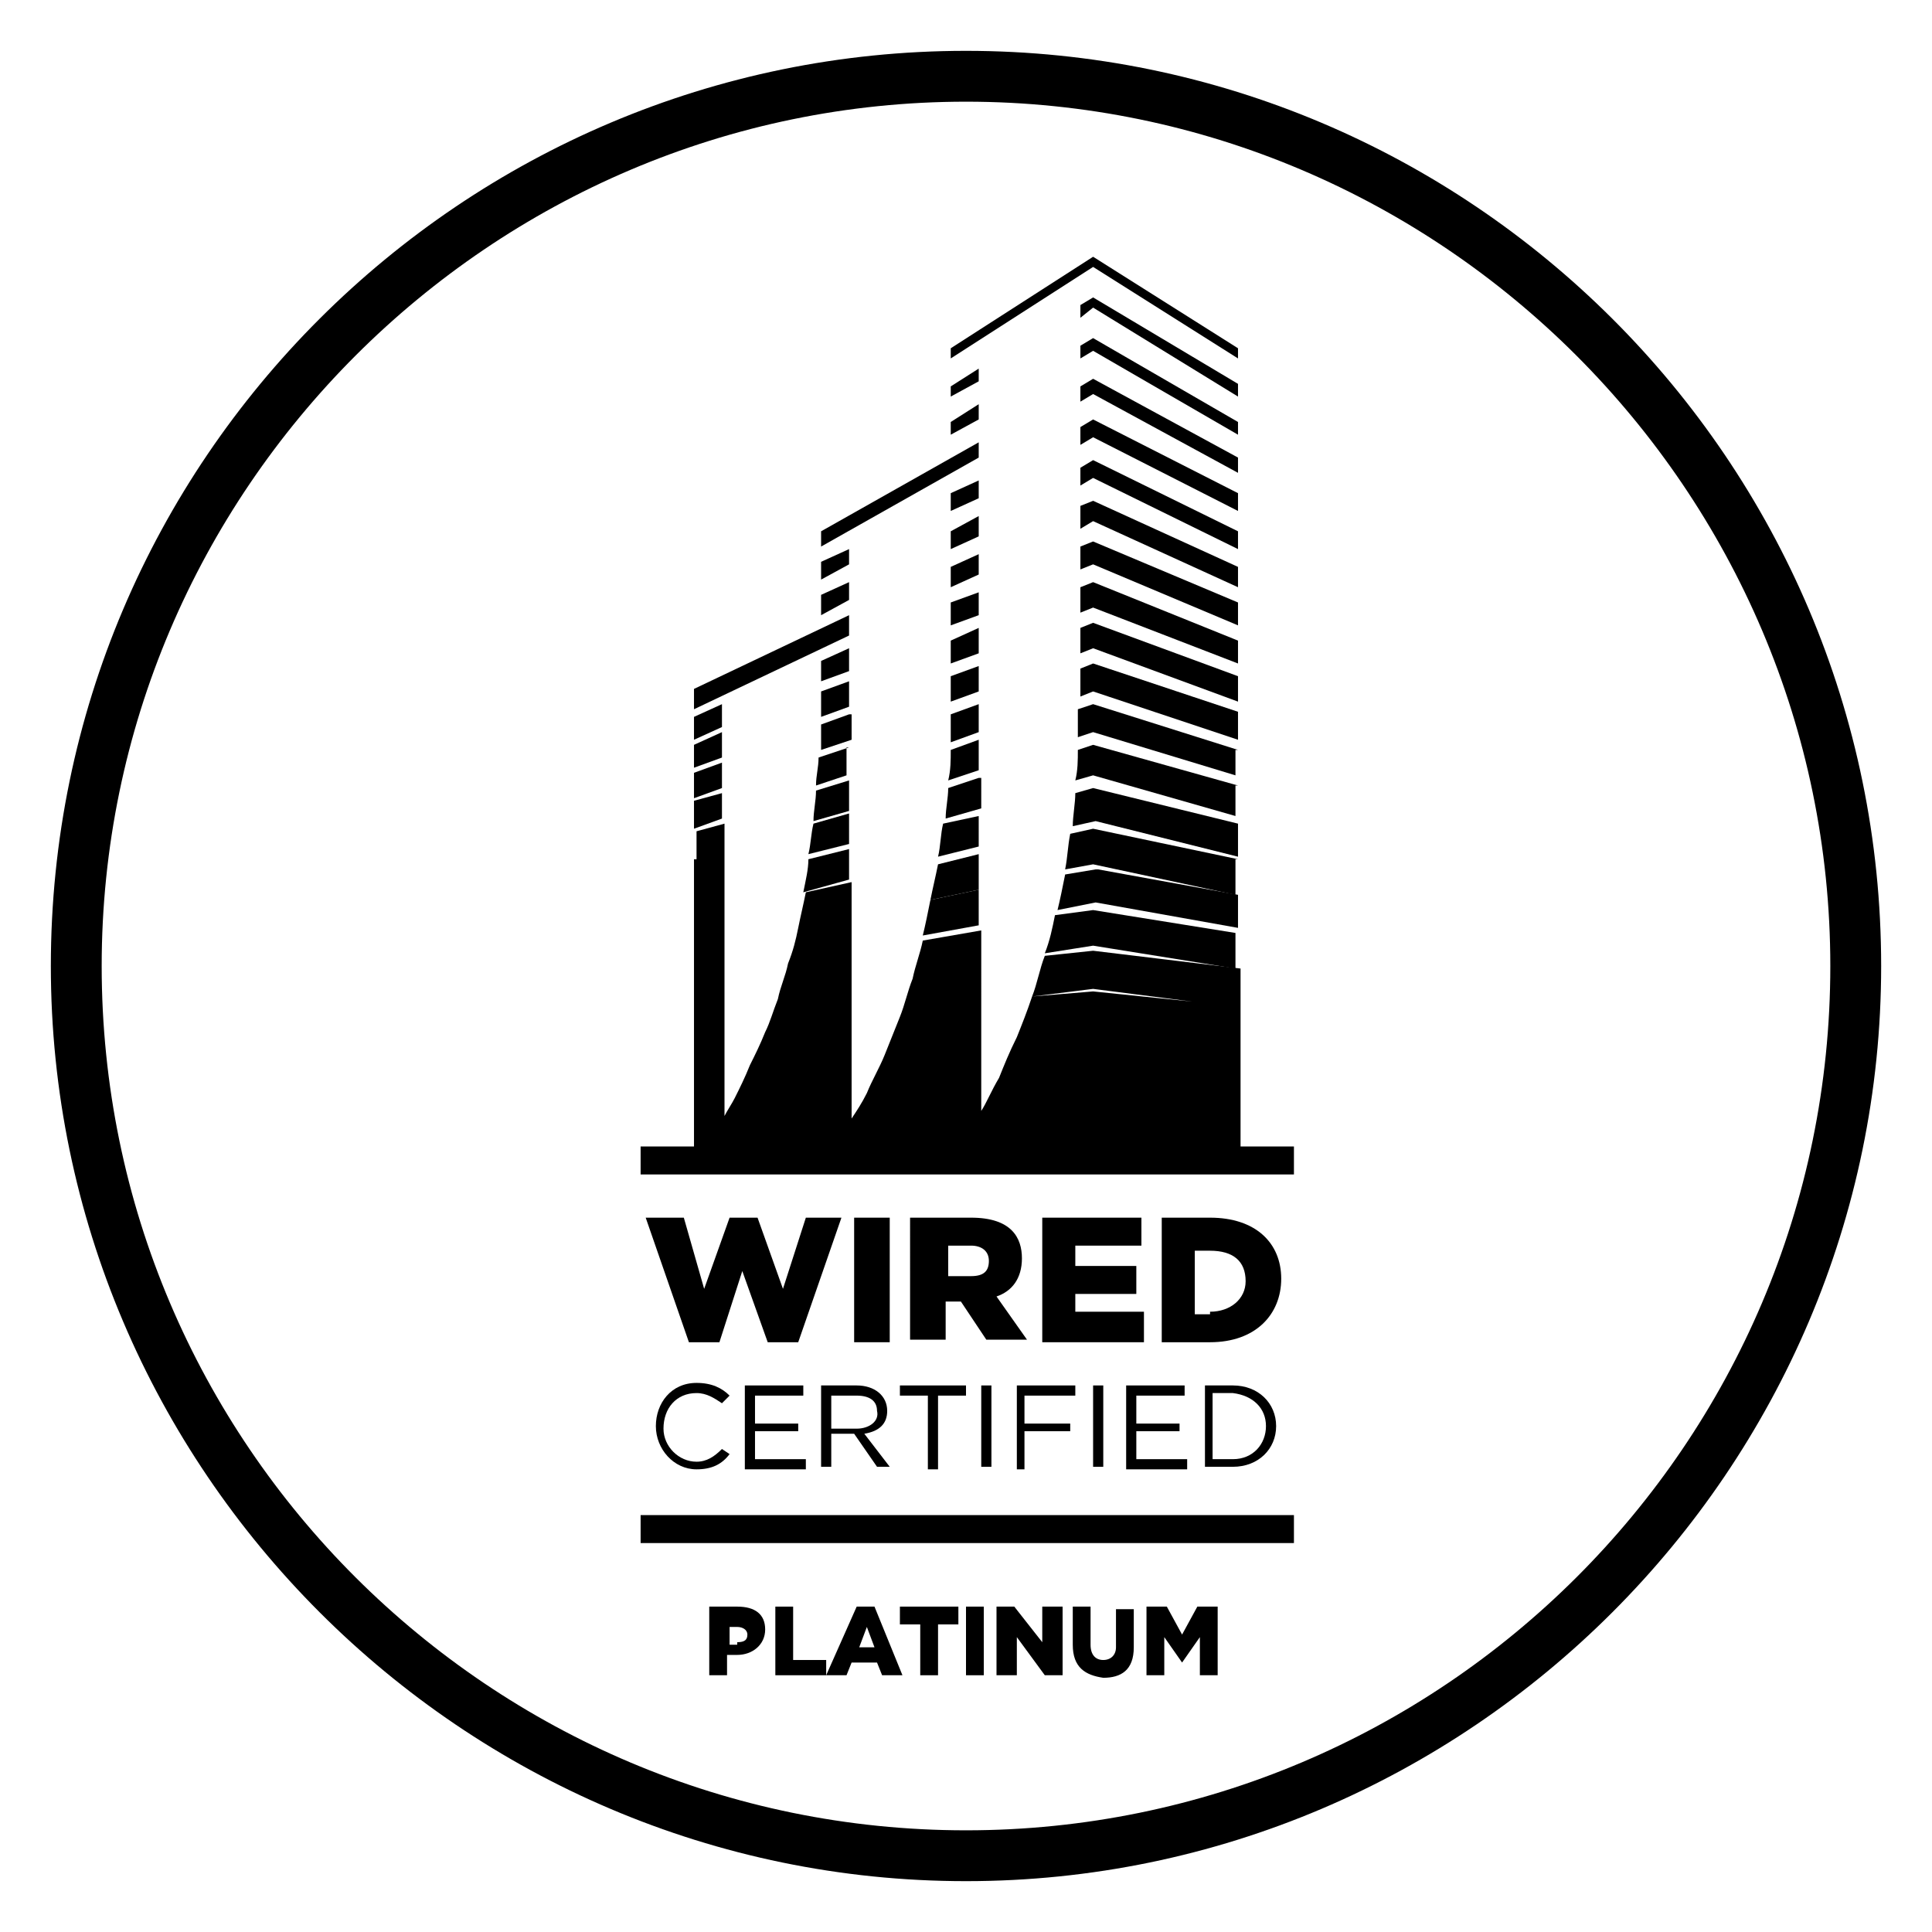 <?xml version="1.0" encoding="utf-8"?>
<!-- Generator: Adobe Illustrator 25.2.1, SVG Export Plug-In . SVG Version: 6.00 Build 0)  -->
<svg version="1.1" id="Layer_1" xmlns="http://www.w3.org/2000/svg" xmlns:xlink="http://www.w3.org/1999/xlink" x="0px" y="0px"
	 viewBox="0 0 76 76" style="enable-background:new 0 0 76 76;" xml:space="preserve">
<path d="M38,2C18.2,2,2,18.1,2,38c0,19.8,16.2,36,36,36s36-16.2,36-36C74,18.1,57.8,2,38,2z M38,72C19.3,72,4,56.8,4,38
	C4,19.3,19.3,4,38,4s34,15.3,34,34C72,56.8,56.7,72,38,72z"/>
<g>
	<path d="M118.5,31.9c-0.1,0.4-0.2,0.8-0.3,1.2l1.5-0.2l4.6,0.7v-1.2l-4.6-0.7L118.5,31.9"/>
	<path d="M114.3,32.5l1.8-0.3v-1.1l-1.5,0.3C114.4,31.8,114.4,32.2,114.3,32.5"/>
	<path d="M124.3,31.3l-4.5-0.8l-0.1,0l-0.9,0.2c-0.1,0.4-0.2,0.8-0.2,1.2l1.2-0.2l4.6,0.8V31.3"/>
	<path d="M124.3,30.1l-4.6-1l-0.7,0.2c-0.1,0.4-0.1,0.7-0.2,1.1l0.9-0.2l4.6,1V30.1"/>
	<path d="M116.1,29.9l-1.3,0.3c-0.1,0.4-0.1,0.7-0.2,1.1l1.5-0.3V29.9"/>
	<path d="M124.3,28.9l-4.6-1.1l-0.6,0.1c0,0.4-0.1,0.7-0.1,1l0.7-0.2l4.6,1.1V28.9"/>
	<path d="M110.5,31.1l1.5-0.4v-1l-1.3,0.3C110.6,30.4,110.5,30.8,110.5,31.1"/>
	<path d="M116.1,28.7l-1.1,0.3c0,0.4-0.1,0.7-0.2,1.1l1.3-0.3V28.7"/>
	<path d="M112,28.7l-1.1,0.3c0,0.3-0.1,0.7-0.1,1l1.3-0.4V28.7"/>
	<path d="M124.3,27.8l-4.6-1.3l-0.5,0.1c0,0.3,0,0.7-0.1,1l0.6-0.2l4.6,1.3V27.8"/>
	<path d="M116.1,27.5l-1,0.3c0,0.3-0.1,0.7-0.1,1l1.1-0.3V27.5"/>
	<path d="M107,30.1v9.2h-1.7v0.9H126v-0.9h-1.7v-5.7l-4.6-0.6l-1.6,0.2c-0.1,0.4-0.3,0.9-0.4,1.3l2-0.2l3.2,0.4l-3.2-0.3l-2,0.2
		c-0.2,0.5-0.3,0.9-0.5,1.3c-0.2,0.5-0.4,0.9-0.6,1.3c-0.2,0.4-0.4,0.8-0.6,1.1v-4.7l-1.1,0.1l1.1-0.2v-1.2l-1.8,0.3
		c-0.1,0.4-0.2,0.8-0.3,1.2c-0.1,0.4-0.3,0.8-0.4,1.2c-0.2,0.4-0.3,0.8-0.5,1.2c-0.2,0.4-0.4,0.8-0.6,1.2c-0.2,0.3-0.3,0.6-0.5,0.8
		v-6.4l-0.1,0l0.1,0v-1.1l-1.5,0.3c-0.1,0.4-0.2,0.8-0.3,1.1c-0.1,0.4-0.2,0.8-0.3,1.1c-0.1,0.4-0.2,0.8-0.4,1.1
		c-0.1,0.4-0.3,0.7-0.4,1.1c-0.2,0.4-0.3,0.7-0.5,1.1c-0.2,0.4-0.4,0.7-0.5,1c-0.1,0.2-0.2,0.4-0.3,0.6v-8.4l-0.6,0.2l0.6-0.2v-0.9
		l-0.9,0.3V30.1 M119.7,35.6l1.5,0.1L119.7,35.6l-1.5,0.1L119.7,35.6z"/>
	<path d="M112,27.6l-1,0.3c0,0.3-0.1,0.6-0.1,0.9l1.1-0.4V27.6"/>
	<path d="M124.3,26.6l-4.6-1.4l-0.4,0.1c0,0.3,0,0.6,0,0.9l0.5-0.1l4.6,1.4V26.6"/>
	<path d="M116.1,26.3l-0.9,0.3c0,0.3,0,0.6-0.1,0.9l1-0.3V26.3"/>
	<polyline points="124.3,25.4 119.7,23.9 119.3,24 119.3,24.9 119.7,24.7 124.3,26.3 124.3,25.4 	"/>
	<path d="M116.1,25.8v-0.7l-0.9,0.3c0,0,0,0,0,0.1c0,0.3,0,0.6,0,0.8l0.9-0.3V25.8"/>
	<polyline points="107,29.1 107.8,28.8 107.8,28 107,28.3 107,29.1 	"/>
	<path d="M112,26.5l-0.9,0.3c0,0.3,0,0.6-0.1,0.9l1-0.3V26.5"/>
	<polyline points="116.1,23.9 115.2,24.3 115.2,25.1 116.1,24.8 116.1,23.9 	"/>
	<polyline points="107,28.2 107.8,27.8 107.8,27 107,27.4 107,28.2 	"/>
	<polyline points="124.3,24.3 119.7,22.6 119.3,22.7 119.3,23.6 119.7,23.4 124.3,25.1 124.3,24.3 	"/>
	<path d="M112,25.5l-0.9,0.3c0,0.3,0,0.6,0,0.8l0.9-0.4V25.5"/>
	<polyline points="107,27.2 107.8,26.8 107.8,26.1 107,26.4 107,27.2 	"/>
	<path d="M112,24.4l-0.9,0.4v0.2c0,0.2,0,0.4,0,0.6l0.9-0.4V24.4"/>
	<polyline points="124.3,23.1 119.7,21.3 119.3,21.4 119.3,22.2 119.7,22 124.3,23.9 124.3,23.1 	"/>
	<polyline points="116.1,22.8 115.2,23.1 115.2,23.9 116.1,23.5 116.1,22.8 	"/>
	<polyline points="112,23.4 112,23.4 111.1,23.7 111.1,24.5 112,24.1 112,23.4 	"/>
	<polyline points="124.3,21.9 119.7,20 119.3,20.2 119.3,20.9 119.7,20.7 124.3,22.7 124.3,21.9 	"/>
	<polyline points="107,26.3 107.8,25.9 107.8,25.1 107,25.5 107,26.3 	"/>
	<polyline points="116.1,21.6 115.2,21.9 115.2,22.7 116.1,22.3 116.1,21.6 	"/>
	<polyline points="107,25.3 112,23 112,22.3 107,24.6 107,25.3 	"/>
	<polyline points="124.3,20.8 119.7,18.7 119.3,18.9 119.3,19.5 119.7,19.3 124.3,21.4 124.3,20.8 	"/>
	<polyline points="116.1,20.4 115.2,20.8 115.2,21.5 116.1,21 116.1,20.4 	"/>
	<polyline points="111.1,22.3 112,21.8 112,21.2 111.1,21.7 111.1,22.3 	"/>
	<polyline points="124.3,19.6 119.7,17.3 119.3,17.6 119.3,18.2 119.7,18 124.3,20.2 124.3,19.6 	"/>
	<polyline points="116.1,19.2 115.2,19.6 115.2,20.2 116.1,19.8 116.1,19.2 	"/>
	<polyline points="124.3,18.4 119.7,16 119.3,16.3 119.3,16.8 119.7,16.6 124.3,19 124.3,18.4 	"/>
	<polyline points="116.1,18 115.2,18.5 115.2,19 116.1,18.5 116.1,18 	"/>
	<polyline points="111.1,21.2 112,20.7 112,20.2 111.1,20.6 111.1,21.2 	"/>
	<polyline points="124.3,17.3 119.7,14.7 119.3,15 119.3,15.5 119.7,15.2 124.3,17.8 124.3,17.3 	"/>
	<polyline points="111.1,20.1 116.1,17.3 116.1,16.8 111.1,19.6 111.1,20.1 	"/>
	<polyline points="124.3,16.1 119.7,13.4 119.3,13.7 119.3,14.2 119.7,13.9 124.3,16.6 124.3,16.1 	"/>
	<polyline points="115.2,16.6 116.1,16.1 116.1,15.6 115.2,16.1 115.2,16.6 	"/>
	<polyline points="115.2,15.4 116.1,14.8 116.1,14.4 115.2,15 115.2,15.4 	"/>
	<polyline points="124.3,15 119.7,12.1 119.3,12.4 119.3,12.8 119.7,12.5 124.3,15.4 124.3,15 	"/>
	<polyline points="124.3,13.8 119.7,10.8 115.2,13.8 115.2,14.2 119.7,11.2 124.3,14.1 124.3,13.8 	"/>
	<path d="M107,47.1c0.4,0,0.6,0.1,0.8,0.4l0.2-0.2c-0.3-0.2-0.5-0.4-1-0.4c-0.8,0-1.3,0.6-1.3,1.4c0,0.8,0.6,1.4,1.3,1.4
		c0.5,0,0.8-0.2,1.1-0.5l-0.2-0.2c-0.3,0.2-0.5,0.4-0.8,0.4c-0.6,0-1-0.5-1-1.1C106,47.6,106.4,47.1,107,47.1"/>
	<polyline points="110.5,49.3 108.9,49.3 108.9,48.4 110.3,48.4 110.3,48.1 108.9,48.1 108.9,47.2 110.5,47.2 110.5,46.9 
		108.6,46.9 108.6,49.5 110.5,49.5 110.5,49.3 	"/>
	<path d="M113.2,47.7c0-0.5-0.4-0.8-1-0.8h-1.1v2.6h0.3v-1h0.8l0.8,1h0.4l-0.8-1.1C112.9,48.4,113.2,48.1,113.2,47.7 M112.2,48.3
		h-0.8v-1.1h0.8c0.4,0,0.7,0.2,0.7,0.5C112.9,48.1,112.6,48.3,112.2,48.3"/>
	<polyline points="114.7,49.5 114.7,47.2 115.6,47.2 115.6,46.9 113.6,46.9 113.6,47.2 114.4,47.2 114.4,49.5 114.7,49.5 	"/>
	<rect x="116.2" y="46.9" width="0.3" height="2.6"/>
	<polyline points="117.3,49.5 117.5,49.5 117.5,48.4 119,48.4 119,48.1 117.5,48.1 117.5,47.2 119.1,47.2 119.1,46.9 117.3,46.9 
		117.3,49.5 	"/>
	<rect x="119.7" y="46.9" width="0.3" height="2.6"/>
	<polyline points="120.8,49.5 122.7,49.5 122.7,49.3 121.1,49.3 121.1,48.4 122.5,48.4 122.5,48.1 121.1,48.1 121.1,47.2 
		122.7,47.2 122.7,46.9 120.8,46.9 120.8,49.5 	"/>
	<path d="M123.3,46.9v2.6h0.9c0.8,0,1.4-0.6,1.4-1.3c0-0.7-0.6-1.3-1.4-1.3H123.3 M125.3,48.2c0,0.6-0.4,1-1.1,1h-0.6v-2.1h0.6
		C124.8,47.2,125.3,47.6,125.3,48.2"/>
	<polyline points="105.4,41.5 106.6,41.5 107.3,43.8 108.1,41.5 109,41.5 109.8,43.8 110.5,41.5 111.7,41.5 110.3,45.6 109.4,45.6 
		108.6,43.2 107.8,45.6 106.8,45.6 105.4,41.5 	"/>
	<rect x="112.1" y="41.5" width="1.1" height="4"/>
	<path d="M114,41.5h1.9c0.6,0,1,0.2,1.3,0.4c0.2,0.2,0.4,0.5,0.4,0.9v0c0,0.6-0.3,1-0.8,1.2l1,1.4h-1.3l-0.8-1.2h-0.5v1.2H114V41.5
		 M115.8,43.4c0.4,0,0.6-0.2,0.6-0.5v0c0-0.3-0.2-0.5-0.6-0.5h-0.7v1H115.8z"/>
	<polyline points="118.1,41.5 121.3,41.5 121.3,42.5 119.2,42.5 119.2,43.1 121.1,43.1 121.1,43.9 119.2,43.9 119.2,44.6 
		121.3,44.6 121.3,45.5 118.1,45.5 118.1,41.5 	"/>
	<path d="M121.9,41.5h1.5c1.4,0,2.3,0.8,2.3,2v0c0,1.2-0.8,2-2.3,2h-1.5V41.5 M123.4,44.5c0.7,0,1.1-0.4,1.1-1v0c0-0.6-0.4-1-1.1-1
		H123v2H123.4z"/>
	<rect x="105.3" y="51" width="20.8" height="0.9"/>
	<path d="M126.1,25.3v2.2c5.6,3.5,9.4,9.8,9.4,16.9c0,10.9-8.9,19.8-19.8,19.8c-10.9,0-19.8-8.9-19.8-19.8c0-7.1,3.8-13.4,9.4-16.9
		v-2.2C98.5,29,93.9,36.2,93.9,44.4c0,12,9.8,21.8,21.8,21.8c12,0,21.8-9.8,21.8-21.8C137.4,36.2,132.8,29,126.1,25.3"/>
	<path d="M126.1,29.5v1.2c4.2,3.2,6.9,8.2,6.9,13.8c0,9.5-7.8,17.3-17.3,17.3c-9.5,0-17.3-7.8-17.3-17.3c0-5.6,2.7-10.6,6.9-13.8
		v-1.2c-4.7,3.3-7.8,8.8-7.8,15c0,10.1,8.2,18.3,18.3,18.3c10.1,0,18.3-8.2,18.3-18.3C133.9,38.2,130.8,32.8,126.1,29.5"/>
	<path d="M107.5,54h0.9c0.5,0,0.9,0.3,0.9,0.8v0c0,0.5-0.4,0.8-0.9,0.8h-0.3v0.6h-0.6V54 M108.4,55.1c0.2,0,0.3-0.1,0.3-0.3v0
		c0-0.2-0.1-0.3-0.3-0.3h-0.3v0.6H108.4z"/>
	<polyline points="109.6,54 110.2,54 110.2,55.6 111.2,55.6 111.2,56.1 109.6,56.1 109.6,54 	"/>
	<path d="M112.2,54h0.6l0.9,2.2h-0.6l-0.2-0.4h-0.8l-0.2,0.4h-0.6L112.2,54 M112.7,55.3l-0.2-0.6l-0.2,0.6H112.7z"/>
	<polyline points="114.2,54.5 113.5,54.5 113.5,54 115.4,54 115.4,54.5 114.8,54.5 114.8,56.1 114.2,56.1 114.2,54.5 	"/>
	<rect x="115.7" y="54" width="0.6" height="2.2"/>
	<polyline points="116.7,54 117.2,54 118.1,55.1 118.1,54 118.7,54 118.7,56.1 118.2,56.1 117.3,55 117.3,56.1 116.7,56.1 116.7,54 
			"/>
	<path d="M119.1,55.2V54h0.6v1.2c0,0.3,0.2,0.5,0.4,0.5c0.2,0,0.4-0.1,0.4-0.4V54h0.6v1.2c0,0.7-0.4,1-1,1
		C119.4,56.2,119.1,55.9,119.1,55.2"/>
	<polyline points="121.4,54 122.1,54 122.6,54.8 123.1,54 123.7,54 123.7,56.1 123.1,56.1 123.1,54.9 122.6,55.7 122.6,55.7 
		122,54.9 122,56.1 121.4,56.1 121.4,54 	"/>
</g>
<g>
	<path d="M41.5,36c-0.1,0.5-0.2,1-0.4,1.5l1.9-0.3l5.6,0.9v-1.4L43,35.8L41.5,36"/>
	<path d="M36.3,36.8l2.2-0.4V35l-1.9,0.4C36.5,35.9,36.4,36.4,36.3,36.8"/>
	<path d="M48.7,35.2l-5.5-1l-0.1,0l-1.2,0.2c-0.1,0.5-0.2,1-0.3,1.4l1.5-0.3l5.6,1V35.2"/>
	<path d="M48.7,33.8L43,32.6l-0.9,0.2c-0.1,0.5-0.1,0.9-0.2,1.4l1.1-0.2l5.6,1.2V33.8"/>
	<path d="M38.5,33.6l-1.6,0.4c-0.1,0.5-0.2,0.9-0.3,1.4l1.9-0.4V33.6"/>
	<path d="M48.7,32.4L43,31l-0.7,0.2c0,0.4-0.1,0.9-0.1,1.3l0.9-0.2l5.6,1.4V32.4"/>
	<path d="M31.6,35.1l1.8-0.5v-1.2l-1.6,0.4C31.8,34.2,31.7,34.6,31.6,35.1"/>
	<path d="M38.5,32.1l-1.4,0.3c-0.1,0.4-0.1,0.9-0.2,1.3l1.6-0.4V32.1"/>
	<path d="M33.4,32L32,32.4c-0.1,0.4-0.1,0.8-0.2,1.2l1.6-0.4V32"/>
	<path d="M48.7,30.9L43,29.3l-0.6,0.2c0,0.4,0,0.8-0.1,1.2l0.7-0.2l5.6,1.6V30.9"/>
	<path d="M38.5,30.6L37.3,31c0,0.4-0.1,0.8-0.1,1.2l1.4-0.4V30.6"/>
	<path d="M27.3,33.8v11.3h-2.1v1.1h25.7v-1.1h-2.1v-7L43,37.4l-1.9,0.2c-0.2,0.5-0.3,1.1-0.5,1.6l2.4-0.3l3.9,0.5L43,39l-2.4,0.2
		c-0.2,0.6-0.4,1.1-0.6,1.6c-0.3,0.6-0.5,1.1-0.7,1.6c-0.3,0.5-0.5,1-0.7,1.3V38l-1.3,0.2l1.3-0.2v-1.4l-2.3,0.4
		c-0.1,0.5-0.3,1-0.4,1.5c-0.2,0.5-0.3,1-0.5,1.5c-0.2,0.5-0.4,1-0.6,1.5c-0.2,0.5-0.5,1-0.7,1.5c-0.2,0.4-0.4,0.7-0.6,1V36l-0.1,0
		l0.1,0v-1.3l-1.8,0.4c-0.1,0.5-0.2,0.9-0.3,1.4c-0.1,0.5-0.2,0.9-0.4,1.4c-0.1,0.5-0.3,0.9-0.4,1.4c-0.2,0.5-0.3,0.9-0.5,1.3
		c-0.2,0.5-0.4,0.9-0.6,1.3c-0.2,0.5-0.4,0.9-0.6,1.3c-0.1,0.2-0.3,0.5-0.4,0.7V33.5l-0.8,0.2l0.8-0.2v-1.1l-1.1,0.3V33.8 M43,40.6
		l1.9,0.2L43,40.6l-1.9,0.2L43,40.6z"/>
	<path d="M33.4,30.7l-1.3,0.4c0,0.4-0.1,0.8-0.1,1.2l1.4-0.4V30.7"/>
	<path d="M48.7,29.5L43,27.7l-0.6,0.2c0,0.4,0,0.8,0,1.1l0.6-0.2l5.6,1.7V29.5"/>
	<path d="M38.5,29.1l-1.1,0.4c0,0.4,0,0.8-0.1,1.2l1.2-0.4V29.1"/>
	<polyline points="48.7,28 43,26.1 42.5,26.3 42.5,27.4 43,27.2 48.7,29.1 48.7,28 	"/>
	<path d="M38.5,28.5v-0.8l-1.1,0.4c0,0,0,0,0,0.1c0,0.3,0,0.7,0,1l1.1-0.4V28.5"/>
	<polyline points="27.3,32.6 28.4,32.2 28.4,31.2 27.3,31.5 27.3,32.6 	"/>
	<path d="M33.4,29.4l-1.2,0.4c0,0.4-0.1,0.7-0.1,1.1l1.2-0.4V29.4"/>
	<polyline points="38.5,26.2 37.4,26.6 37.4,27.6 38.5,27.2 38.5,26.2 	"/>
	<polyline points="27.3,31.4 28.4,31 28.4,30 27.3,30.4 27.3,31.4 	"/>
	<polyline points="48.7,26.6 43,24.5 42.5,24.7 42.5,25.7 43,25.5 48.7,27.6 48.7,26.6 	"/>
	<path d="M33.4,28.1l-1.1,0.4c0,0.3,0,0.7,0,1l1.2-0.4V28.1"/>
	<polyline points="27.3,30.2 28.4,29.8 28.4,28.8 27.3,29.3 27.3,30.2 	"/>
	<path d="M33.4,26.8l-1.1,0.4v0.2c0,0.3,0,0.5,0,0.8l1.1-0.4V26.8"/>
	<polyline points="48.7,25.2 43,22.9 42.5,23.1 42.5,24.1 43,23.9 48.7,26.1 48.7,25.2 	"/>
	<polyline points="38.5,24.7 37.4,25.2 37.4,26.1 38.5,25.7 38.5,24.7 	"/>
	<polyline points="33.4,25.5 33.4,25.5 32.3,26 32.3,26.8 33.4,26.4 33.4,25.5 	"/>
	<polyline points="48.7,23.7 43,21.3 42.5,21.5 42.5,22.4 43,22.2 48.7,24.6 48.7,23.7 	"/>
	<polyline points="27.3,29.1 28.4,28.6 28.4,27.7 27.3,28.2 27.3,29.1 	"/>
	<polyline points="38.5,23.3 37.4,23.7 37.4,24.6 38.5,24.2 38.5,23.3 	"/>
	<polyline points="27.3,27.9 33.4,25 33.4,24.2 27.3,27.1 27.3,27.9 	"/>
	<polyline points="48.7,22.3 43,19.7 42.5,19.9 42.5,20.8 43,20.5 48.7,23.1 48.7,22.3 	"/>
	<polyline points="38.5,21.8 37.4,22.3 37.4,23.1 38.5,22.6 38.5,21.8 	"/>
	<polyline points="32.3,24.2 33.4,23.6 33.4,22.9 32.3,23.4 32.3,24.2 	"/>
	<polyline points="48.7,20.9 43,18.1 42.5,18.4 42.5,19.1 43,18.8 48.7,21.6 48.7,20.9 	"/>
	<polyline points="38.5,20.3 37.4,20.9 37.4,21.6 38.5,21.1 38.5,20.3 	"/>
	<polyline points="48.7,19.4 43,16.5 42.5,16.8 42.5,17.5 43,17.2 48.7,20.1 48.7,19.4 	"/>
	<polyline points="38.5,18.9 37.4,19.4 37.4,20.1 38.5,19.6 38.5,18.9 	"/>
	<polyline points="32.3,22.8 33.4,22.2 33.4,21.6 32.3,22.1 32.3,22.8 	"/>
	<polyline points="48.7,18 43,14.9 42.5,15.2 42.5,15.8 43,15.5 48.7,18.6 48.7,18 	"/>
	<polyline points="32.3,21.5 38.5,18 38.5,17.4 32.3,20.9 32.3,21.5 	"/>
	<polyline points="48.7,16.6 43,13.3 42.5,13.6 42.5,14.1 43,13.8 48.7,17.1 48.7,16.6 	"/>
	<polyline points="37.4,17.1 38.5,16.5 38.5,15.9 37.4,16.6 37.4,17.1 	"/>
	<polyline points="37.4,15.6 38.5,15 38.5,14.5 37.4,15.2 37.4,15.6 	"/>
	<polyline points="48.7,15.1 43,11.7 42.5,12 42.5,12.5 43,12.1 48.7,15.6 48.7,15.1 	"/>
	<polyline points="48.7,13.7 43,10.1 37.4,13.7 37.4,14.1 43,10.5 48.7,14.1 48.7,13.7 	"/>
	<path d="M27.4,54.8c0.4,0,0.7,0.2,1,0.4l0.3-0.3c-0.3-0.3-0.7-0.5-1.3-0.5c-1,0-1.6,0.8-1.6,1.7c0,0.9,0.7,1.7,1.6,1.7
		c0.6,0,1-0.2,1.3-0.6L28.4,57c-0.3,0.3-0.6,0.5-1,0.5c-0.7,0-1.3-0.6-1.3-1.3C26.1,55.4,26.6,54.8,27.4,54.8"/>
	<polyline points="31.7,57.4 29.7,57.4 29.7,56.3 31.4,56.3 31.4,56 29.7,56 29.7,54.9 31.6,54.9 31.6,54.5 29.3,54.5 29.3,57.8 
		31.7,57.8 31.7,57.4 	"/>
	<path d="M34.9,55.5c0-0.6-0.5-1-1.2-1h-1.4v3.2h0.4v-1.3h0.9l0.9,1.3H35l-1-1.3C34.6,56.3,34.9,56,34.9,55.5 M33.7,56.2h-1v-1.3h1
		c0.5,0,0.8,0.2,0.8,0.6C34.6,55.9,34.2,56.2,33.7,56.2"/>
	<polyline points="36.9,57.8 36.9,54.9 38,54.9 38,54.5 35.4,54.5 35.4,54.9 36.5,54.9 36.5,57.8 36.9,57.8 	"/>
	<rect x="38.6" y="54.5" width="0.4" height="3.2"/>
	<polyline points="40,57.8 40.3,57.8 40.3,56.3 42.1,56.3 42.1,56 40.3,56 40.3,54.9 42.3,54.9 42.3,54.5 40,54.5 40,57.8 	"/>
	<rect x="43" y="54.5" width="0.4" height="3.2"/>
	<polyline points="44.3,57.8 46.7,57.8 46.7,57.4 44.7,57.4 44.7,56.3 46.4,56.3 46.4,56 44.7,56 44.7,54.9 46.6,54.9 46.6,54.5 
		44.3,54.5 44.3,57.8 	"/>
	<path d="M47.4,54.5v3.2h1.1c1,0,1.7-0.7,1.7-1.6c0-0.9-0.7-1.6-1.7-1.6H47.4 M49.8,56.1c0,0.7-0.5,1.3-1.3,1.3h-0.8v-2.6h0.8
		C49.3,54.9,49.8,55.4,49.8,56.1"/>
	<polyline points="25.4,47.9 26.9,47.9 27.7,50.7 28.7,47.9 29.8,47.9 30.8,50.7 31.7,47.9 33.1,47.9 31.4,52.8 30.2,52.8 29.2,50 
		28.3,52.8 27.1,52.8 25.4,47.9 	"/>
	<rect x="33.6" y="47.9" width="1.4" height="4.9"/>
	<path d="M35.9,47.9h2.3c0.8,0,1.3,0.2,1.6,0.5c0.3,0.3,0.4,0.7,0.4,1.1v0c0,0.8-0.4,1.3-1,1.5l1.2,1.7h-1.6l-1-1.5h-0.6v1.5h-1.4
		V47.9 M38.2,50.2c0.5,0,0.7-0.2,0.7-0.6v0c0-0.4-0.3-0.6-0.7-0.6h-0.9v1.2H38.2z"/>
	<polyline points="41,47.9 44.9,47.9 44.9,49 42.3,49 42.3,49.8 44.7,49.8 44.7,50.9 42.3,50.9 42.3,51.6 45,51.6 45,52.8 41,52.8 
		41,47.9 	"/>
	<path d="M45.7,47.9h1.9c1.8,0,2.8,1,2.8,2.4v0c0,1.4-1,2.5-2.8,2.5h-1.9V47.9 M47.6,51.6c0.8,0,1.4-0.5,1.4-1.2v0
		c0-0.8-0.5-1.2-1.4-1.2H47v2.5H47.6z"/>
	<rect x="25.2" y="59.6" width="25.7" height="1.1"/>
	<path d="M27.9,63.2h1.1c0.7,0,1.1,0.3,1.1,0.9v0c0,0.6-0.5,1-1.1,1h-0.4v0.8h-0.7V63.2 M29,64.6c0.3,0,0.4-0.1,0.4-0.3v0
		c0-0.2-0.2-0.3-0.4-0.3h-0.3v0.7H29z"/>
	<polyline points="30.5,63.2 31.2,63.2 31.2,65.3 32.5,65.3 32.5,65.9 30.5,65.9 30.5,63.2 	"/>
	<path d="M33.7,63.2h0.7l1.1,2.7h-0.8l-0.2-0.5h-1l-0.2,0.5h-0.8L33.7,63.2 M34.4,64.8l-0.3-0.8l-0.3,0.8H34.4z"/>
	<polyline points="36.2,63.9 35.4,63.9 35.4,63.2 37.7,63.2 37.7,63.9 36.9,63.9 36.9,65.9 36.2,65.9 36.2,63.9 	"/>
	<rect x="38" y="63.2" width="0.7" height="2.7"/>
	<polyline points="39.2,63.2 39.9,63.2 41,64.6 41,63.2 41.8,63.2 41.8,65.9 41.1,65.9 40,64.4 40,65.9 39.2,65.9 39.2,63.2 	"/>
	<path d="M42.2,64.7v-1.5h0.7v1.5c0,0.4,0.2,0.6,0.5,0.6c0.3,0,0.5-0.2,0.5-0.5v-1.5h0.7v1.5c0,0.9-0.5,1.2-1.2,1.2
		C42.7,65.9,42.2,65.6,42.2,64.7"/>
	<polyline points="45.1,63.2 45.9,63.2 46.5,64.3 47.1,63.2 47.9,63.2 47.9,65.9 47.2,65.9 47.2,64.4 46.5,65.4 46.5,65.4 
		45.8,64.4 45.8,65.9 45.1,65.9 45.1,63.2 	"/>
</g>
</svg>

